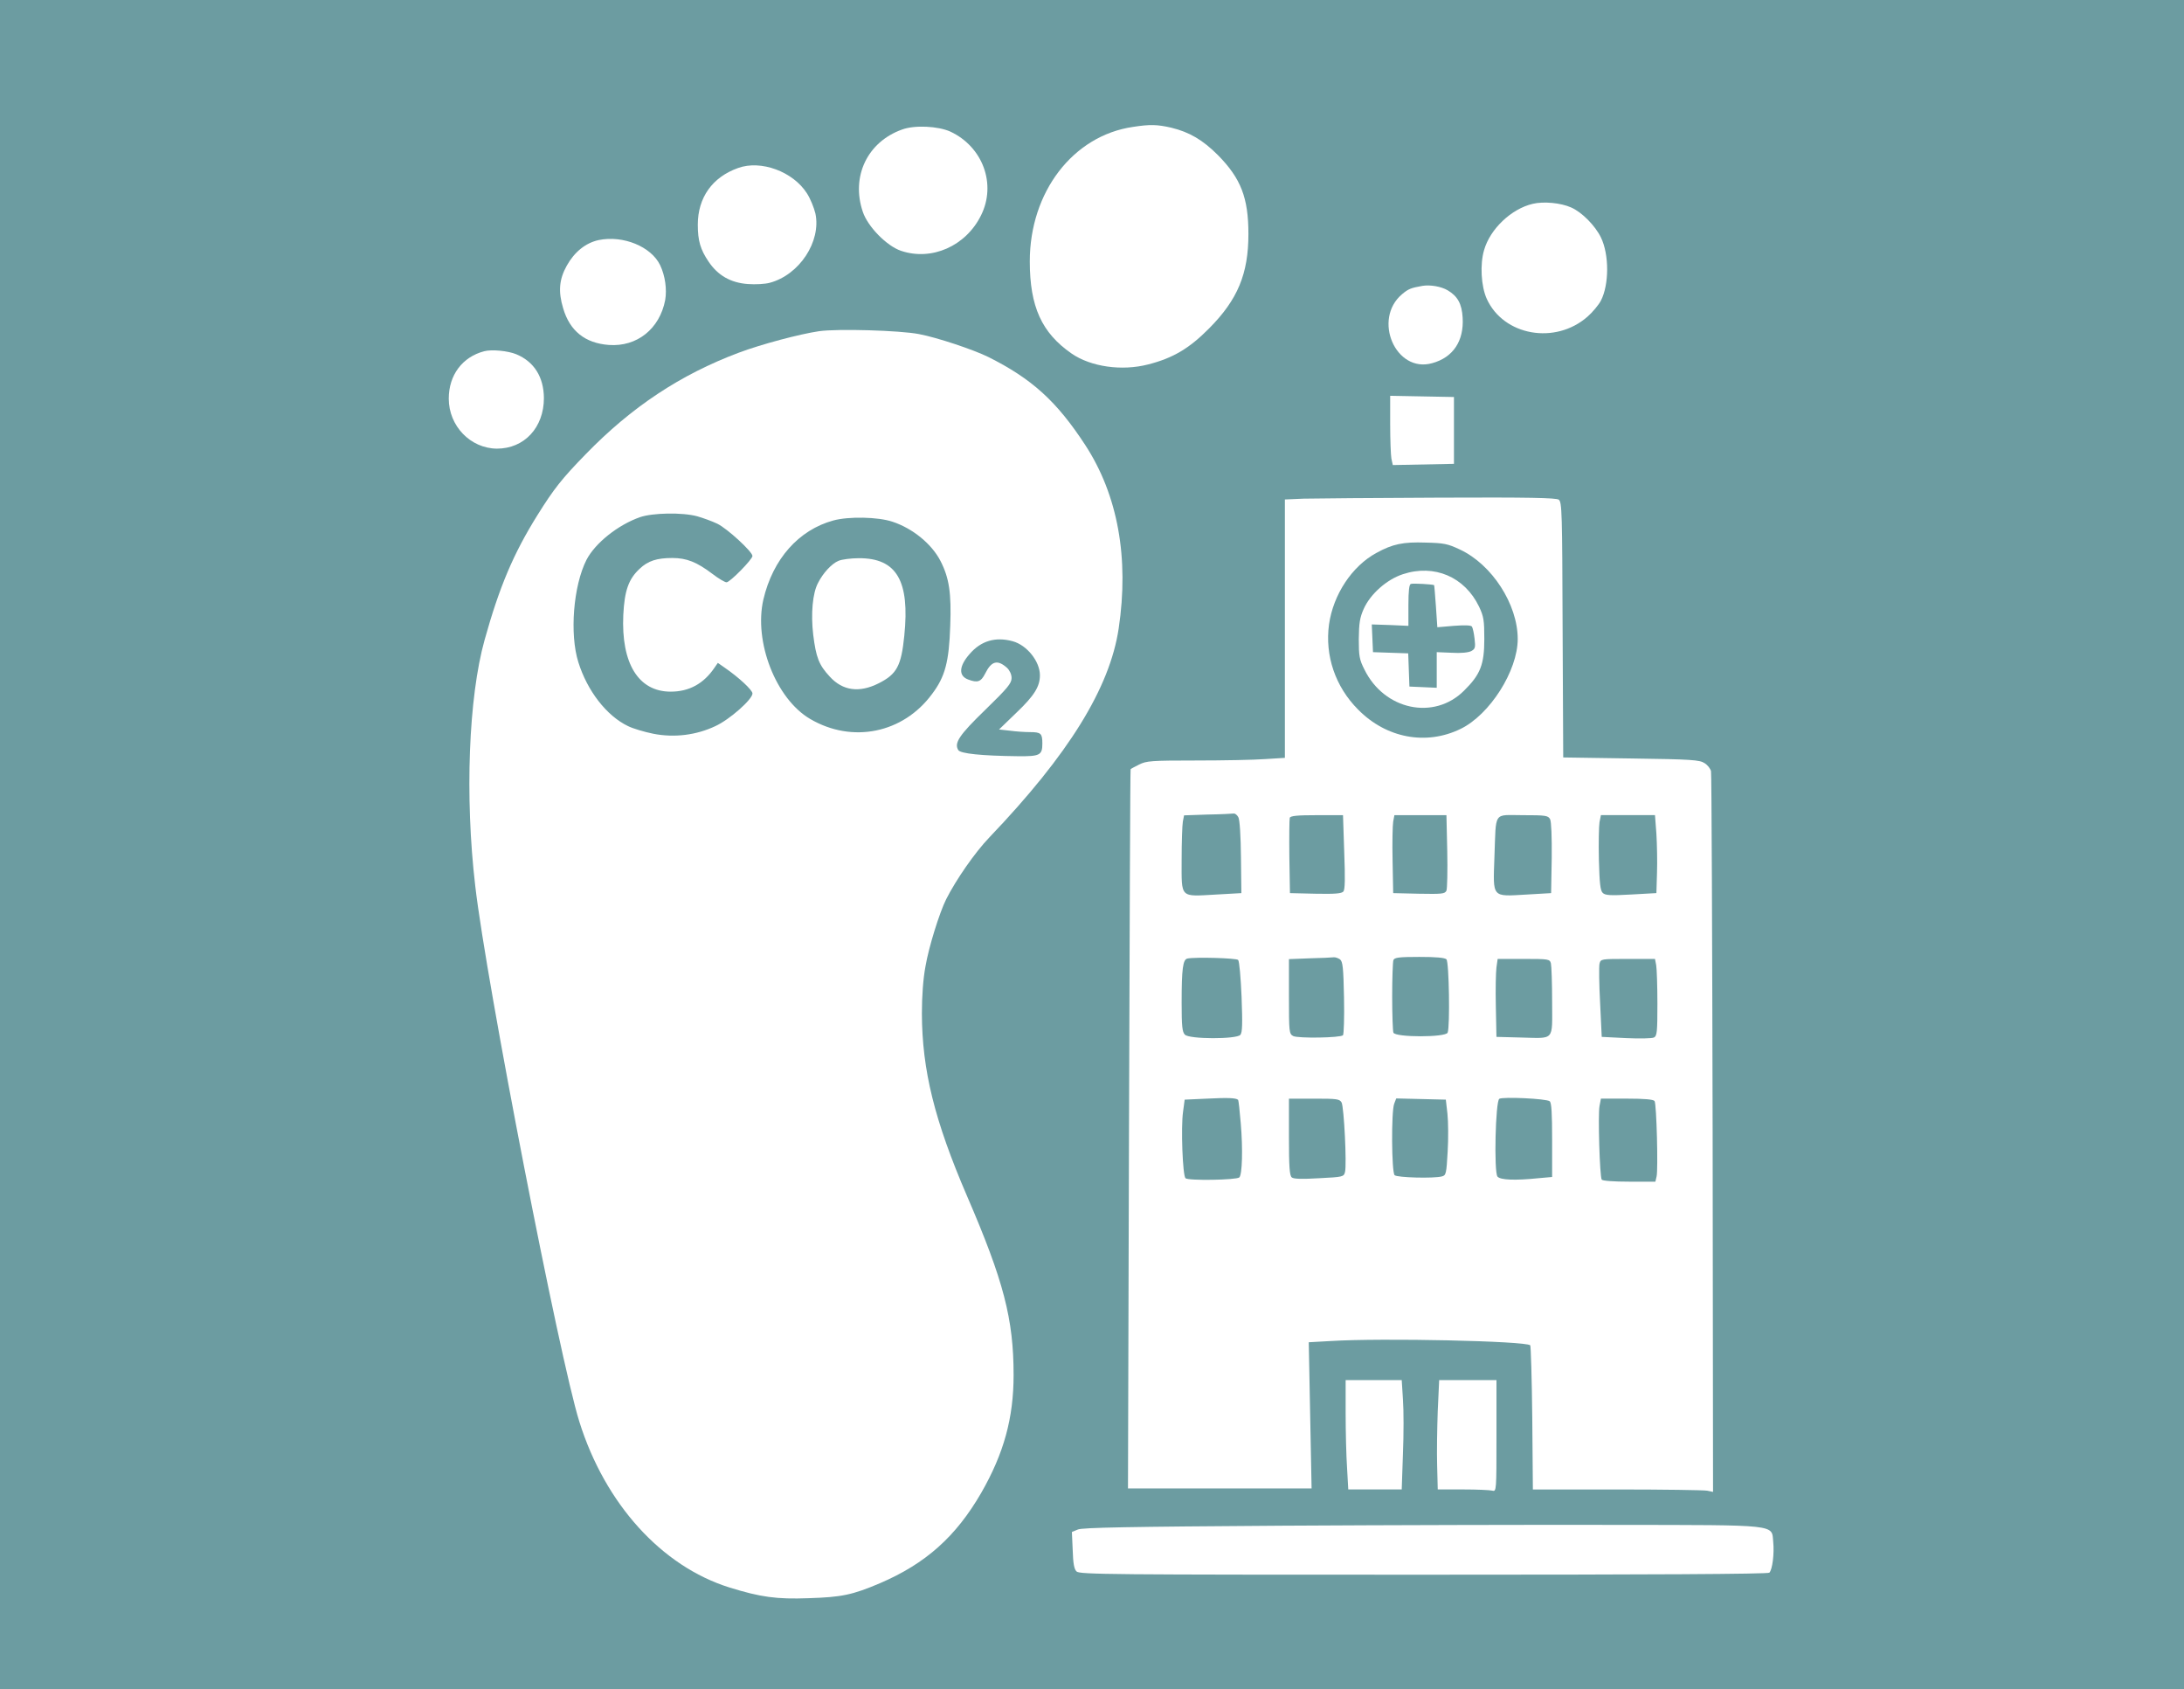 <?xml version="1.0" encoding="utf-8"?>
<!-- Generator: Adobe Illustrator 27.2.0, SVG Export Plug-In . SVG Version: 6.00 Build 0)  -->
<!DOCTYPE svg PUBLIC "-//W3C//DTD SVG 1.1//EN" "http://www.w3.org/Graphics/SVG/1.1/DTD/svg11.dtd">
<svg version="1.1" id="Capa_1" xmlns:x="http://ns.adobe.com/Extensibility/1.0/" xmlns:i="http://ns.adobe.com/AdobeIllustrator/10.0/" xmlns:graph="http://ns.adobe.com/Graphs/1.0/"
	 xmlns="http://www.w3.org/2000/svg" xmlns:xlink="http://www.w3.org/1999/xlink" x="0px" y="0px" viewBox="0 0 97 75"
	 style="enable-background:new 0 0 97 75;" xml:space="preserve">
<style type="text/css">
	.Sombra_x0020_paralela{fill:none;}
	.Esquinas_x0020_redondeadas_x0020_2_x0020_pt_x002E_{fill:#FFFFFF;stroke:#1D1D1B;stroke-miterlimit:10;}
	.Reflejo_x0020_vivo_x0020_X{fill:none;}
	.Bisel_x0020_suave{fill:url(#SVGID_1_);}
	.Atardecer{fill:#FFFFFF;}
	.Follaje_GS{fill:#FFDC00;}
	.Pompadour_GS{fill-rule:evenodd;clip-rule:evenodd;fill:#51ADE1;}
	.st0{fill:#6C9CA1;}
	.st1{fill:#FFFFFF;}
</style>
<linearGradient id="SVGID_1_" gradientUnits="userSpaceOnUse" x1="0" y1="0" x2="0.707" y2="0.707">
	<stop  offset="0" style="stop-color:#E6E6EA"/>
	<stop  offset="0.176" style="stop-color:#E2E2E6"/>
	<stop  offset="0.357" style="stop-color:#D6D6DA"/>
	<stop  offset="0.539" style="stop-color:#C1C2C5"/>
	<stop  offset="0.723" style="stop-color:#A5A6A8"/>
	<stop  offset="0.907" style="stop-color:#808384"/>
	<stop  offset="1" style="stop-color:#6B6E6E"/>
</linearGradient>
<rect x="0" y="0" class="st0" width="97" height="75"/>
<g transform="translate(0,1024) scale(0.1,-0.1)">
	<path class="st1" d="M503.23,10183.65c-26.7-3.87-45.86-28.95-45.86-59.7c0-20.14,5.31-31.74,18.52-40.91
		c8.54-5.93,22.39-7.91,34.08-4.86c10.97,2.79,18.25,7.1,27.06,16.01c12.68,12.77,17.44,24.19,17.44,41.9
		c0,16.09-3.33,24.64-13.49,34.98c-6.83,6.83-12.68,10.25-20.77,12.23C513.93,10184.73,510.79,10184.82,503.23,10183.65z"/>
	<path class="st1" d="M400.64,10182.48c-15.38-5.48-22.75-20.86-17.44-36.51c2.16-6.56,10.61-15.2,16.99-17.35
		c13.58-4.59,28.77,2.07,35.52,15.74c6.92,13.85,0.81,30.48-13.67,37.22C416.64,10184.01,406.21,10184.55,400.64,10182.48z"/>
	<path class="st1" d="M327.81,10165.4c-11.42-4.05-17.89-13.13-17.89-25.18c0-7.1,1.17-11.06,4.77-16.36
		c4.14-6.2,9.89-9.44,17.44-9.98c3.42-0.27,7.73,0,9.71,0.54c13.22,3.51,22.93,18.34,20.32,30.75c-0.63,2.61-2.25,6.65-3.78,8.99
		C352.26,10163.78,337.97,10169.09,327.81,10165.4z"/>
	<path class="st1" d="M680.73,10149.49c-9.53-2.25-18.88-11.15-21.58-20.5c-1.89-6.29-1.35-16.09,1.17-21.67
		c7.46-16.45,30.48-20.5,44.78-7.91c2.25,1.98,4.95,5.21,5.93,7.1c3.69,7.19,3.69,20.5,0,28.05c-2.52,5.21-8.45,11.24-13.22,13.31
		C693.23,10149.93,685.58,10150.65,680.73,10149.49z"/>
	<path class="st1" d="M265.86,10133.39c-5.75-1.26-10.7-5.22-14.12-11.33s-3.87-11.51-1.62-18.97c2.97-10.07,9.71-15.47,20.32-16.27
		c12.5-0.9,22.57,7.19,25,19.96c0.81,4.68,0,10.79-2.25,15.47C289.23,10130.51,276.74,10135.64,265.86,10133.39z"/>
	<path class="st1" d="M631.81,10113.07c-5.13-0.9-6.29-1.35-9.08-3.69c-13.22-11.15-2.88-35.16,13.31-30.66
		c9.35,2.52,14.21,9.89,13.58,20.23c-0.36,6.2-2.25,9.53-6.65,12.14C640.09,10112.8,635.23,10113.61,631.81,10113.07z"/>
	<path class="st1" d="M363.77,10092.93c-8.54-1.26-25.54-5.75-35.61-9.53c-25.9-9.71-47.66-24.1-68.07-45.14
		c-10.61-10.88-14.12-15.38-21.31-26.88c-10.79-17.26-16.99-32.01-23.56-55.57c-7.1-25.45-8.81-69.5-4.14-109.25
		c4.95-42.89,37.4-209.77,46.22-237.83c11.42-36.51,36.51-64.2,66.63-73.64c13.94-4.32,20.95-5.3,35.25-4.77
		c14.57,0.45,19.42,1.44,31.65,6.65c20.32,8.72,33.72,20.68,44.96,40.1c10.07,17.53,14.39,33.27,14.39,52.33
		c0,24.91-4.41,41.81-20.68,79.49c-14.48,33.63-19.96,55.93-20.05,81.01c0,7.64,0.54,15.47,1.62,21.13
		c1.44,8.45,6.2,23.74,9.17,29.67c4.41,8.72,12.77,20.77,19.15,27.42c35.25,36.87,53.5,66.36,57.46,92.79
		c4.68,31.29-0.36,59.25-14.84,81.46c-12.68,19.42-23.65,29.4-43.07,39.11c-6.56,3.24-22.66,8.63-30.75,10.16
		C399.74,10093.29,372.05,10094.1,363.77,10092.93z M309.64,10010.75c2.52-0.72,6.56-2.16,8.99-3.33
		c4.41-2.16,15.56-12.41,15.56-14.3c0-1.53-9.98-11.69-11.51-11.69c-0.72,0-3.51,1.62-6.2,3.69c-7.01,5.31-11.51,7.1-17.89,7.1
		c-6.83,0-10.79-1.26-14.48-4.77c-4.95-4.59-6.74-9.71-7.28-20.5c-0.99-21.58,6.74-34.08,21.04-34.08c8.18,0,14.66,3.51,19.51,10.7
		l1.44,2.07l2.97-2.07c6.29-4.32,12.41-9.98,12.41-11.51c0-2.61-10.16-11.6-16.45-14.48c-8.54-4.05-18.25-5.22-27.51-3.42
		c-4.05,0.81-9.17,2.34-11.33,3.42c-9.53,4.59-18.07,15.65-22.03,28.32c-3.96,12.5-2.25,33.99,3.6,45.5
		c3.87,7.46,14.03,15.56,23.83,18.97C289.86,10012.27,302.99,10012.54,309.64,10010.75z M396.41,10008.32
		c8.99-2.97,17.44-9.89,21.31-17.44c3.87-7.55,4.86-14.3,4.32-28.77c-0.54-16-2.25-22.57-8.09-30.3
		c-12.86-17.44-35.43-22.03-54.13-11.06c-15.2,8.9-25.09,34.26-20.77,53.05c4.23,17.98,15.65,30.84,31.02,35.07
		C376.9,10010.75,390.03,10010.48,396.41,10008.32z M449.73,9955.27c6.38-1.71,12.14-8.99,12.14-15.11c0-5.04-2.52-9.08-10.43-16.63
		l-7.73-7.46l4.86-0.54c2.61-0.36,6.65-0.63,8.99-0.63c4.77,0,5.39-0.63,5.39-5.04c0-5.21-1.08-5.75-10.88-5.66
		c-16.27,0.18-25.45,1.17-26.44,2.7c-1.98,3.15,0.36,6.65,12.05,17.98c9.8,9.53,11.6,11.69,11.6,14.03c0,1.62-0.81,3.33-1.98,4.5
		c-4.23,3.78-6.92,3.15-9.71-2.43c-1.89-3.78-3.42-4.32-7.64-2.7c-4.32,1.62-4.05,5.93,0.72,11.33
		C435.71,9955.45,442.09,9957.33,449.73,9955.27z"/>
	<path class="st1" d="M372.41,9990.96c-3.06-1.26-6.92-5.49-9.08-9.8c-2.43-4.5-3.24-13.67-2.16-22.93
		c1.26-10.16,2.52-13.49,7.37-18.7c5.75-6.29,13.13-7.28,21.67-2.97c8.09,4.05,10.07,7.73,11.42,21.13
		c2.52,24.46-3.42,34.53-20.23,34.44C377.98,9992.13,373.84,9991.59,372.41,9990.96z"/>
	<path class="st1" d="M215.05,10084.03c-9.71-2.52-15.74-10.61-15.74-21.04c0-12.14,9.62-22.12,21.4-22.21
		c12.14,0,20.86,9.35,20.86,22.48c-0.09,9.35-4.32,16.09-12.23,19.42C225.66,10084.21,218.38,10084.93,215.05,10084.03z"/>
	<path class="st1" d="M617.43,10051.75c0-6.92,0.27-13.85,0.54-15.38l0.63-2.88l13.58,0.27l13.58,0.27v14.84v14.84l-14.12,0.27
		l-14.21,0.27V10051.75z"/>
	<path class="st1" d="M579.03,10018.57l-8.36-0.36v-57.37v-57.37l-8.72-0.54c-4.86-0.36-18.61-0.63-30.66-0.63
		c-20.14,0-22.12-0.18-25.36-1.8c-1.98-0.99-3.69-1.89-3.78-2.07c-0.18-0.09-0.45-72.02-0.72-159.78l-0.45-159.6h40.82h40.73
		l-0.63,32.46l-0.63,32.46l9.62,0.54c23.11,1.44,86.77,0,88.75-1.89c0.27-0.36,0.72-14.93,0.9-32.28l0.27-31.74h37.4
		c20.59,0,38.57-0.27,40.01-0.54l2.61-0.54l-0.18,159.06c-0.18,87.4-0.45,159.87-0.72,160.95c-0.27,1.17-1.53,2.79-2.88,3.6
		c-2.16,1.44-5.75,1.71-32.64,2.07l-30.12,0.45l-0.27,56.65c-0.18,51.97-0.27,56.74-1.71,57.82c-1.17,0.81-13.04,1.08-53.23,0.9
		C610.59,10018.93,583.53,10018.66,579.03,10018.57z M648.36,9996c14.3-6.65,25.72-24.37,25.72-39.74
		c0-14.12-12.41-33.63-25.36-39.92c-15.29-7.46-33-4.14-45.5,8.54c-10.16,10.16-14.84,24.01-12.95,37.85
		c1.89,13.31,10.25,25.9,21.04,31.74c7.19,3.96,11.87,4.95,21.94,4.59C641.25,9998.88,643.05,9998.52,648.36,9996z M549.99,9877.13
		c0.63-1.08,1.08-8.36,1.17-17.8l0.18-15.92l-11.15-0.63c-16.36-0.9-15.38-1.89-15.38,15.38c0,7.82,0.27,15.47,0.54,16.99l0.54,2.79
		l10.52,0.36c5.75,0.09,10.88,0.36,11.51,0.45C548.55,9878.84,549.45,9878.12,549.99,9877.13z M597.02,9861.75
		c0.45-11.78,0.36-16.72-0.36-17.62c-0.81-0.9-3.6-1.17-12.41-0.99l-11.33,0.27l-0.27,16.18c-0.09,8.81,0,16.63,0.18,17.26
		c0.36,0.9,3.51,1.17,12.05,1.17h11.6L597.02,9861.75z M642.78,9862.11c0.18-8.81,0-16.72-0.36-17.62
		c-0.72-1.44-2.07-1.53-12.23-1.35l-11.42,0.27l-0.27,14.39c-0.18,7.91,0,15.74,0.27,17.35l0.54,2.88h11.51h11.6L642.78,9862.11z
		 M688.46,9876.23c0.54-1.08,0.81-7.64,0.72-17.26l-0.27-15.56l-10.79-0.63c-15.74-0.9-15.02-1.71-14.39,16.63
		c0.81,20.77-0.72,18.61,12.59,18.61C686.57,9878.03,687.56,9877.85,688.46,9876.23z M735.67,9869.76
		c0.27-4.59,0.45-12.41,0.27-17.35l-0.27-8.99l-11.24-0.63c-9.35-0.54-11.51-0.36-12.59,0.72c-1.08,0.99-1.44,4.32-1.71,14.75
		c-0.18,7.46,0,14.93,0.27,16.63l0.63,3.15h12.05h11.96L735.67,9869.76z M549.9,9813.74c0.54-0.54,1.17-7.91,1.53-16.37
		c0.45-11.96,0.36-15.83-0.54-16.9c-1.71-1.98-22.66-1.98-24.64,0.09c-1.17,1.17-1.44,3.78-1.44,14.12
		c0,15.11,0.54,19.33,2.61,19.69C531.11,9815.09,549.09,9814.55,549.9,9813.74z M595.13,9814.01c1.26-0.99,1.53-3.69,1.8-17.08
		c0.18-8.72-0.09-16.18-0.45-16.63c-1.26-1.17-19.96-1.44-22.12-0.36c-1.8,0.99-1.89,1.71-1.89,17.62v16.54l9.26,0.36
		c5.04,0.09,9.8,0.36,10.61,0.45C593.06,9815,594.32,9814.55,595.13,9814.01z M642.42,9814.01c1.17-1.17,1.62-29.76,0.54-32.55
		c-0.81-2.16-23.29-2.16-24.1,0c-0.27,0.81-0.54,8-0.54,16.09c0,8.09,0.27,15.29,0.54,16.09c0.45,1.17,2.34,1.44,11.51,1.44
		C637.75,9815.09,641.7,9814.73,642.42,9814.01z M688.82,9812.21c0.27-1.17,0.54-8.81,0.54-17.08c0-17.8,1.44-16.18-14.39-15.83
		l-10.34,0.27l-0.27,13.49c-0.18,7.46,0,15.2,0.27,17.35l0.54,3.78h11.51C687.92,9814.19,688.28,9814.1,688.82,9812.21z
		 M735.58,9811.4c0.27-1.53,0.54-9.26,0.54-17.08c0-12.68-0.18-14.3-1.53-15.02c-0.9-0.45-6.47-0.54-12.41-0.27l-10.79,0.54
		l-0.72,15.11c-0.45,8.36-0.54,16.09-0.27,17.35c0.54,2.16,0.63,2.16,12.59,2.16h12.05L735.58,9811.4z M549.9,9751.61
		c0.18-0.18,0.72-4.86,1.17-10.43c0.99-11.6,0.63-22.75-0.63-24.01c-1.26-1.17-22.75-1.53-23.92-0.36
		c-1.26,1.26-2.07,22.66-1.08,29.49l0.72,5.4l9.89,0.45C545.13,9752.6,548.91,9752.51,549.9,9751.61z M688.28,9750.98
		c0.81-0.63,1.08-5.21,1.08-17.26v-16.36l-6.02-0.54c-10.52-1.08-16.99-0.81-18.25,0.72c-1.62,1.98-0.9,33.54,0.81,34.53
		C667.51,9753.05,686.84,9752.15,688.28,9750.98z M595.85,9750.44c1.08-2.07,2.34-27.51,1.53-30.84c-0.54-2.16-0.81-2.25-11.51-2.79
		c-7.55-0.45-11.33-0.36-12.14,0.36c-0.99,0.81-1.26,4.86-1.26,17.98v16.99h11.24C593.87,9752.15,594.95,9751.97,595.85,9750.44z
		 M642.87,9745.4c0.36-3.42,0.45-10.97,0.09-16.81c-0.54-9.71-0.72-10.52-2.52-10.97c-3.69-0.99-19.96-0.54-21.04,0.54
		c-1.35,1.35-1.53,28.23-0.18,31.74l0.9,2.34l10.97-0.27l11.06-0.27L642.87,9745.4z M734.86,9751.07c0.9-1.35,1.62-30.48,0.9-33.45
		l-0.54-2.34h-11.69c-6.74,0-11.78,0.36-12.14,0.9c-0.9,1.35-1.71,28.86-0.99,32.64l0.63,3.33h11.6
		C730.36,9752.15,734.41,9751.79,734.86,9751.07z"/>
	<path class="st1" d="M623.09,9985.03c-7.19-2.34-14.48-8.81-17.44-15.47c-1.71-3.87-2.07-6.29-2.16-13.31
		c0-7.55,0.27-9.17,2.52-13.58c8.81-17.98,30.93-22.66,44.24-9.35c7.28,7.19,8.99,11.6,8.99,22.93c0,8.36-0.27,9.98-2.34,14.39
		C650.52,9983.86,637.03,9989.62,623.09,9985.03z M636.94,9980.17c0.09-0.09,0.45-4.32,0.81-9.44l0.63-9.26l7.37,0.63
		c4.95,0.36,7.64,0.27,8-0.36c0.36-0.54,0.9-2.97,1.17-5.39c0.45-3.96,0.27-4.5-1.53-5.49c-1.26-0.63-4.59-0.99-8.63-0.72
		l-6.65,0.27v-7.91v-7.91l-6.02,0.27l-6.11,0.27l-0.27,7.37l-0.27,7.37l-7.82,0.27l-7.82,0.27l-0.27,6.2l-0.27,6.11l8.18-0.27
		l8.09-0.36v9.17c0,6.47,0.36,9.26,1.08,9.44C627.59,9981.07,636.4,9980.53,636.94,9980.17z"/>
	<path class="st1" d="M597.65,9612.51c0-8.09,0.27-19.06,0.63-24.28l0.54-9.62h11.87h11.87l0.54,15.74c0.36,8.63,0.36,19.51,0,24.28
		l-0.54,8.54h-12.5h-12.41V9612.51z"/>
	<path class="st1" d="M638.56,9613.5c-0.27-7.55-0.45-18.52-0.27-24.28l0.27-10.61h11.24c6.2,0,12.05-0.27,13.04-0.54
		c1.8-0.45,1.8,0,1.8,24.28v24.82h-12.68h-12.77L638.56,9613.5z"/>
	<path class="st1" d="M568.87,9562.51c-67.35-0.45-88.3-0.81-90.19-1.71l-2.61-1.08l0.36-8.09c0.18-5.84,0.63-8.45,1.71-9.44
		c1.35-1.35,15.38-1.44,154.12-1.44c101.25,0,152.95,0.27,153.58,0.9c1.35,1.35,2.25,8.45,1.71,13.76
		c-0.72,7.73,2.79,7.37-68.97,7.46C684.5,9562.96,617.07,9562.79,568.87,9562.51z"/>
</g>
<g>
</g>
<g>
</g>
<g>
</g>
<g>
</g>
<g>
</g>
<g>
</g>
</svg>
